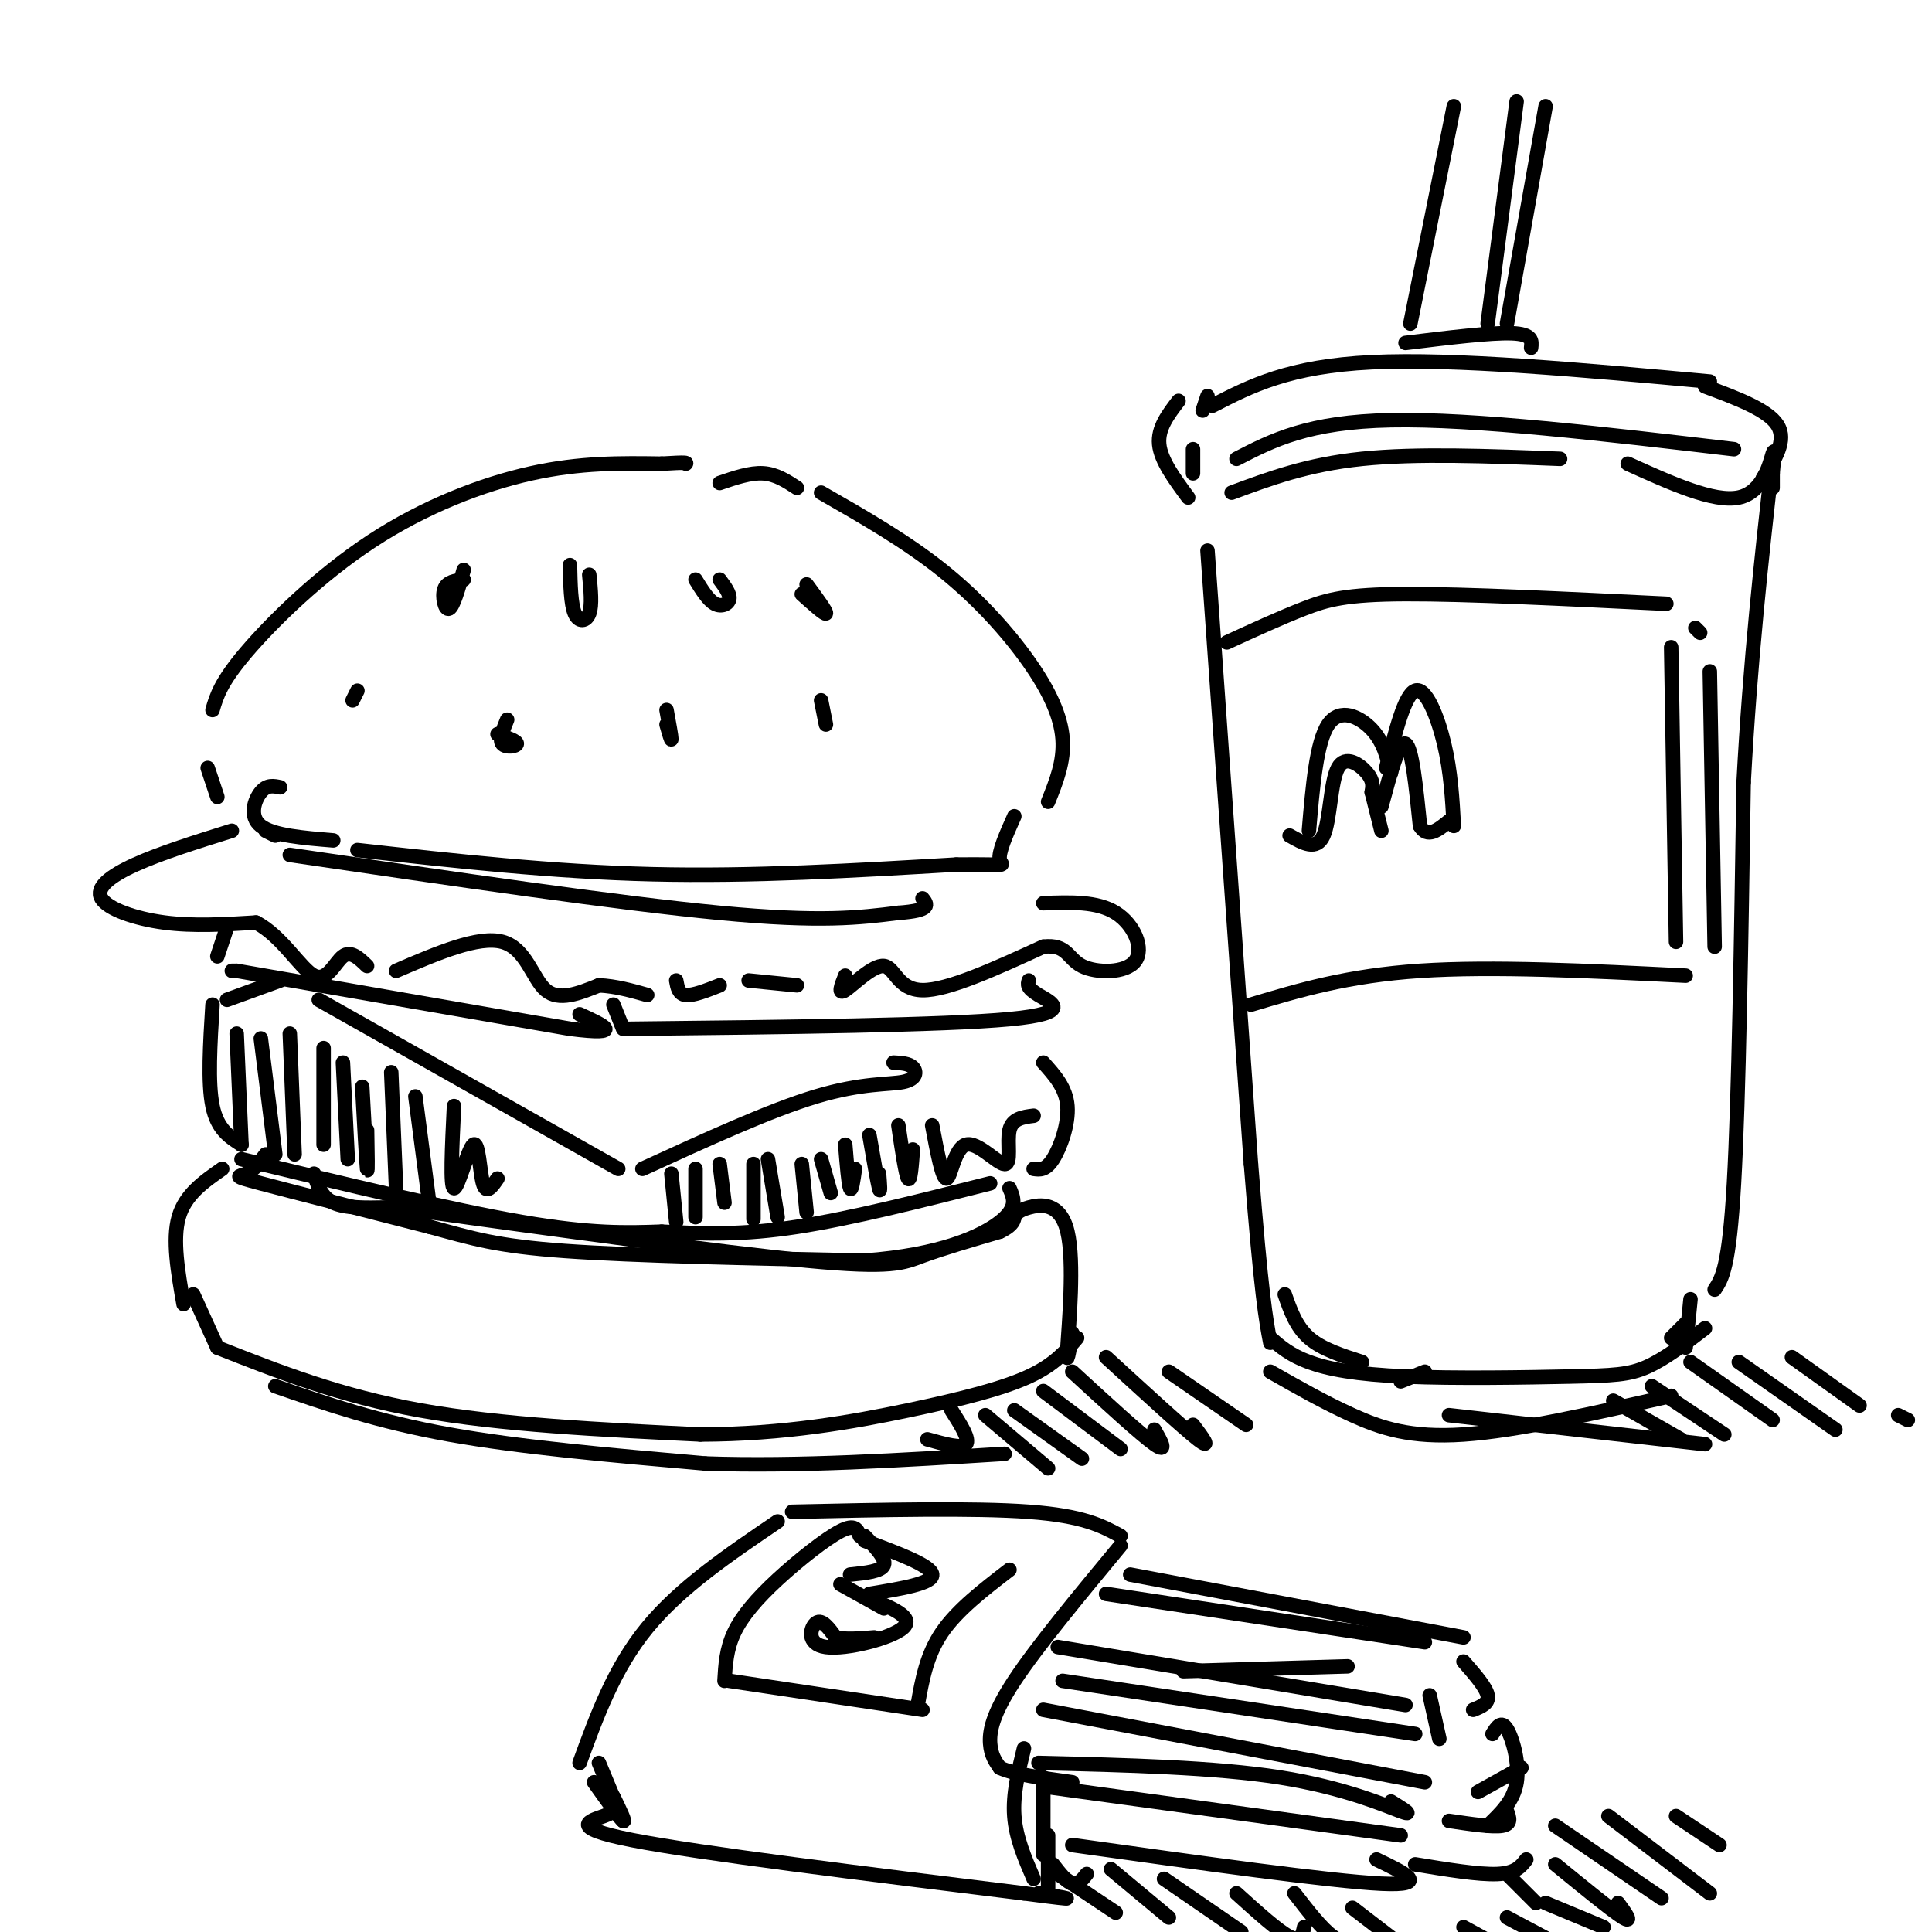 <svg viewBox='0 0 400 400' version='1.1' xmlns='http://www.w3.org/2000/svg' xmlns:xlink='http://www.w3.org/1999/xlink'><g fill='none' stroke='rgb(0,0,0)' stroke-width='3' stroke-linecap='round' stroke-linejoin='round'><path d='M45,165c0.000,0.000 -2.000,-6.000 -2,-6'/><path d='M44,147c0.839,-2.875 1.679,-5.750 7,-12c5.321,-6.250 15.125,-15.875 26,-23c10.875,-7.125 22.821,-11.750 33,-14c10.179,-2.250 18.589,-2.125 27,-2'/><path d='M137,96c5.333,-0.333 5.167,-0.167 5,0'/><path d='M170,102c8.756,5.012 17.512,10.024 25,16c7.488,5.976 13.708,12.917 18,19c4.292,6.083 6.655,11.310 7,16c0.345,4.690 -1.327,8.845 -3,13'/><path d='M58,163c-1.356,-0.289 -2.711,-0.578 -4,1c-1.289,1.578 -2.511,5.022 0,7c2.511,1.978 8.756,2.489 15,3'/><path d='M74,176c20.167,2.250 40.333,4.500 61,5c20.667,0.500 41.833,-0.750 63,-2'/><path d='M198,179c11.667,-0.133 9.333,0.533 9,-1c-0.333,-1.533 1.333,-5.267 3,-9'/><path d='M55,172c0.000,0.000 2.000,1.000 2,1'/><path d='M60,177c34.000,5.000 68.000,10.000 89,12c21.000,2.000 29.000,1.000 37,0'/><path d='M186,189c7.000,-0.500 6.000,-1.750 5,-3'/><path d='M48,172c-7.387,2.315 -14.774,4.631 -20,7c-5.226,2.369 -8.292,4.792 -7,7c1.292,2.208 6.940,4.202 13,5c6.060,0.798 12.530,0.399 19,0'/><path d='M53,191c5.357,2.750 9.250,9.625 12,11c2.750,1.375 4.357,-2.750 6,-4c1.643,-1.250 3.321,0.375 5,2'/><path d='M82,201c8.533,-3.667 17.067,-7.333 22,-6c4.933,1.333 6.267,7.667 9,10c2.733,2.333 6.867,0.667 11,-1'/><path d='M124,204c3.500,0.167 6.750,1.083 10,2'/><path d='M140,203c0.250,1.417 0.500,2.833 2,3c1.500,0.167 4.250,-0.917 7,-2'/><path d='M155,203c0.000,0.000 10.000,1.000 10,1'/><path d='M175,202c-0.815,2.036 -1.631,4.071 0,3c1.631,-1.071 5.708,-5.250 8,-5c2.292,0.250 2.798,4.929 8,5c5.202,0.071 15.101,-4.464 25,-9'/><path d='M216,196c4.997,-0.579 4.989,2.474 8,4c3.011,1.526 9.041,1.526 11,-1c1.959,-2.526 -0.155,-7.579 -4,-10c-3.845,-2.421 -9.423,-2.211 -15,-2'/><path d='M47,192c0.000,0.000 -2.000,6.000 -2,6'/><path d='M48,201c0.000,0.000 1.000,0.000 1,0'/><path d='M49,201c0.000,0.000 69.000,12.000 69,12'/><path d='M118,213c11.833,1.500 6.917,-0.750 2,-3'/><path d='M127,208c0.000,0.000 2.000,5.000 2,5'/><path d='M130,213c32.644,-0.356 65.289,-0.711 79,-2c13.711,-1.289 8.489,-3.511 6,-5c-2.489,-1.489 -2.244,-2.244 -2,-3'/><path d='M66,207c0.000,0.000 62.000,35.000 62,35'/><path d='M133,242c13.262,-6.083 26.524,-12.167 36,-15c9.476,-2.833 15.167,-2.417 18,-3c2.833,-0.583 2.810,-2.167 2,-3c-0.810,-0.833 -2.405,-0.917 -4,-1'/><path d='M58,203c0.000,0.000 -11.000,4.000 -11,4'/><path d='M44,208c-0.500,8.083 -1.000,16.167 0,21c1.000,4.833 3.500,6.417 6,8'/><path d='M50,240c21.750,5.250 43.500,10.500 58,13c14.500,2.500 21.750,2.250 29,2'/><path d='M137,255c8.956,0.489 16.844,0.711 28,-1c11.156,-1.711 25.578,-5.356 40,-9'/><path d='M214,242c1.244,0.178 2.489,0.356 4,-2c1.511,-2.356 3.289,-7.244 3,-11c-0.289,-3.756 -2.644,-6.378 -5,-9'/><path d='M55,239c-1.244,1.667 -2.489,3.333 -4,4c-1.511,0.667 -3.289,0.333 3,2c6.289,1.667 20.644,5.333 35,9'/><path d='M89,254c8.911,2.422 13.689,3.978 28,5c14.311,1.022 38.156,1.511 62,2'/><path d='M179,261c15.778,-1.156 24.222,-5.044 28,-8c3.778,-2.956 2.889,-4.978 2,-7'/><path d='M46,242c-3.833,2.667 -7.667,5.333 -9,10c-1.333,4.667 -0.167,11.333 1,18'/><path d='M45,279c12.667,5.000 25.333,10.000 42,13c16.667,3.000 37.333,4.000 58,5'/><path d='M145,297c17.333,-0.036 31.667,-2.625 43,-5c11.333,-2.375 19.667,-4.536 25,-7c5.333,-2.464 7.667,-5.232 10,-8'/><path d='M222,276c-0.643,3.821 -1.286,7.643 -1,3c0.286,-4.643 1.500,-17.750 0,-24c-1.500,-6.250 -5.714,-5.643 -8,-5c-2.286,0.643 -2.643,1.321 -3,2'/><path d='M165,101c-2.167,-1.417 -4.333,-2.833 -7,-3c-2.667,-0.167 -5.833,0.917 -9,2'/><path d='M247,93c0.000,0.000 0.000,5.000 0,5'/><path d='M250,114c0.000,0.000 9.000,127.000 9,127'/><path d='M259,241c2.167,27.333 3.083,32.167 4,37'/><path d='M263,284c5.578,3.178 11.156,6.356 17,9c5.844,2.644 11.956,4.756 23,4c11.044,-0.756 27.022,-4.378 43,-8'/><path d='M355,267c1.500,-2.250 3.000,-4.500 4,-22c1.000,-17.500 1.500,-50.250 2,-83'/><path d='M361,162c1.333,-25.000 3.667,-46.000 6,-67'/><path d='M249,85c0.000,0.000 1.000,-3.000 1,-3'/><path d='M251,84c7.917,-4.083 15.833,-8.167 33,-9c17.167,-0.833 43.583,1.583 70,4'/><path d='M256,95c7.417,-3.833 14.833,-7.667 32,-8c17.167,-0.333 44.083,2.833 71,6'/><path d='M291,71c8.833,-1.083 17.667,-2.167 22,-2c4.333,0.167 4.167,1.583 4,3'/><path d='M292,67c0.000,0.000 9.000,-45.000 9,-45'/><path d='M308,67c0.000,0.000 6.000,-46.000 6,-46'/><path d='M312,67c0.000,0.000 8.000,-45.000 8,-45'/><path d='M254,133c5.622,-2.578 11.244,-5.156 16,-7c4.756,-1.844 8.644,-2.956 21,-3c12.356,-0.044 33.178,0.978 54,2'/><path d='M259,208c10.000,-3.000 20.000,-6.000 35,-7c15.000,-1.000 35.000,0.000 55,1'/><path d='M351,130c0.000,0.000 1.000,1.000 1,1'/><path d='M354,139c0.000,0.000 1.000,57.000 1,57'/><path d='M346,134c0.000,0.000 1.000,61.000 1,61'/><path d='M271,172c0.778,-9.200 1.556,-18.400 4,-22c2.444,-3.600 6.556,-1.600 9,1c2.444,2.600 3.222,5.800 4,9'/><path d='M287,159c1.911,-7.600 3.822,-15.200 6,-16c2.178,-0.800 4.622,5.200 6,11c1.378,5.800 1.689,11.400 2,17'/><path d='M267,173c2.792,1.589 5.583,3.179 7,0c1.417,-3.179 1.458,-11.125 3,-14c1.542,-2.875 4.583,-0.679 6,1c1.417,1.679 1.208,2.839 1,4'/><path d='M284,164c0.500,2.000 1.250,5.000 2,8'/><path d='M286,167c1.833,-6.833 3.667,-13.667 5,-13c1.333,0.667 2.167,8.833 3,17'/><path d='M294,171c1.500,2.667 3.750,0.833 6,-1'/><path d='M120,365c3.583,-9.833 7.167,-19.667 14,-28c6.833,-8.333 16.917,-15.167 27,-22'/><path d='M164,313c18.833,-0.417 37.667,-0.833 49,0c11.333,0.833 15.167,2.917 19,5'/><path d='M232,320c-8.689,10.489 -17.378,20.978 -22,28c-4.622,7.022 -5.178,10.578 -5,13c0.178,2.422 1.089,3.711 2,5'/><path d='M207,366c2.833,1.333 8.917,2.167 15,3'/><path d='M127,374c0.289,0.533 0.578,1.067 -2,2c-2.578,0.933 -8.022,2.267 6,5c14.022,2.733 47.511,6.867 81,11'/><path d='M212,392c14.000,1.833 8.500,0.917 3,0'/><path d='M217,392c0.000,0.000 0.000,-12.000 0,-12'/><path d='M212,362c-1.167,4.750 -2.333,9.500 -2,14c0.333,4.500 2.167,8.750 4,13'/><path d='M216,368c0.000,0.000 0.000,16.000 0,16'/><path d='M218,386c1.417,1.833 2.833,3.667 4,4c1.167,0.333 2.083,-0.833 3,-2'/><path d='M217,370c0.000,0.000 73.000,10.000 73,10'/><path d='M222,382c26.750,3.750 53.500,7.500 64,8c10.500,0.500 4.750,-2.250 -1,-5'/><path d='M215,365c18.289,0.444 36.578,0.889 50,3c13.422,2.111 21.978,5.889 25,7c3.022,1.111 0.511,-0.444 -2,-2'/><path d='M216,354c0.000,0.000 79.000,15.000 79,15'/><path d='M220,348c0.000,0.000 73.000,11.000 73,11'/><path d='M219,341c0.000,0.000 72.000,12.000 72,12'/><path d='M229,330c0.000,0.000 66.000,10.000 66,10'/><path d='M245,346c0.000,0.000 34.000,-1.000 34,-1'/><path d='M234,326c0.000,0.000 69.000,13.000 69,13'/><path d='M303,344c2.333,2.667 4.667,5.333 5,7c0.333,1.667 -1.333,2.333 -3,3'/><path d='M296,351c0.000,0.000 2.000,9.000 2,9'/><path d='M293,386c6.583,1.083 13.167,2.167 17,2c3.833,-0.167 4.917,-1.583 6,-3'/><path d='M300,377c4.500,0.667 9.000,1.333 11,1c2.000,-0.333 1.500,-1.667 1,-3'/><path d='M306,371c0.000,0.000 9.000,-5.000 9,-5'/><path d='M309,359c0.911,-1.444 1.822,-2.889 3,-1c1.178,1.889 2.622,7.111 2,11c-0.622,3.889 -3.311,6.444 -6,9'/><path d='M150,348c0.190,-3.286 0.381,-6.571 2,-10c1.619,-3.429 4.667,-7.000 9,-11c4.333,-4.000 9.952,-8.429 13,-10c3.048,-1.571 3.524,-0.286 4,1'/><path d='M151,348c0.000,0.000 40.000,6.000 40,6'/><path d='M190,353c0.917,-5.167 1.833,-10.333 5,-15c3.167,-4.667 8.583,-8.833 14,-13'/><path d='M179,319c6.917,2.583 13.833,5.167 14,7c0.167,1.833 -6.417,2.917 -13,4'/><path d='M180,331c4.685,1.917 9.369,3.833 7,6c-2.369,2.167 -11.792,4.583 -16,4c-4.208,-0.583 -3.202,-4.167 -2,-5c1.202,-0.833 2.601,1.083 4,3'/><path d='M173,339c2.000,0.500 5.000,0.250 8,0'/><path d='M183,333c0.000,0.000 -9.000,-5.000 -9,-5'/><path d='M176,326c3.250,-0.333 6.500,-0.667 7,-2c0.500,-1.333 -1.750,-3.667 -4,-6'/><path d='M96,118c-1.067,3.778 -2.133,7.556 -3,8c-0.867,0.444 -1.533,-2.444 -1,-4c0.533,-1.556 2.267,-1.778 4,-2'/><path d='M118,117c0.089,4.044 0.178,8.089 1,10c0.822,1.911 2.378,1.689 3,0c0.622,-1.689 0.311,-4.844 0,-8'/><path d='M144,120c1.311,2.133 2.622,4.267 4,5c1.378,0.733 2.822,0.067 3,-1c0.178,-1.067 -0.911,-2.533 -2,-4'/><path d='M167,121c2.083,2.833 4.167,5.667 4,6c-0.167,0.333 -2.583,-1.833 -5,-4'/><path d='M103,152c2.044,0.733 4.089,1.467 4,2c-0.089,0.533 -2.311,0.867 -3,0c-0.689,-0.867 0.156,-2.933 1,-5'/><path d='M138,147c0.500,2.750 1.000,5.500 1,6c0.000,0.500 -0.500,-1.250 -1,-3'/><path d='M170,145c0.000,0.000 1.000,5.000 1,5'/><path d='M73,145c0.000,0.000 1.000,-2.000 1,-2'/><path d='M49,214c0.000,0.000 1.000,23.000 1,23'/><path d='M54,215c0.000,0.000 3.000,24.000 3,24'/><path d='M60,214c0.000,0.000 1.000,25.000 1,25'/><path d='M67,217c0.000,0.000 0.000,20.000 0,20'/><path d='M71,220c0.000,0.000 1.000,20.000 1,20'/><path d='M75,225c0.417,7.750 0.833,15.500 1,17c0.167,1.500 0.083,-3.250 0,-8'/><path d='M81,222c0.000,0.000 1.000,24.000 1,24'/><path d='M86,227c0.000,0.000 3.000,23.000 3,23'/><path d='M94,229c-0.411,8.446 -0.821,16.893 0,17c0.821,0.107 2.875,-8.125 4,-9c1.125,-0.875 1.321,5.607 2,8c0.679,2.393 1.839,0.696 3,-1'/><path d='M139,243c0.000,0.000 1.000,10.000 1,10'/><path d='M144,242c0.000,0.000 0.000,10.000 0,10'/><path d='M149,241c0.000,0.000 1.000,8.000 1,8'/><path d='M156,241c0.000,4.833 0.000,9.667 0,11c0.000,1.333 0.000,-0.833 0,-3'/><path d='M159,240c0.000,0.000 2.000,12.000 2,12'/><path d='M166,241c0.000,0.000 1.000,10.000 1,10'/><path d='M170,240c0.000,0.000 2.000,7.000 2,7'/><path d='M175,237c0.333,4.083 0.667,8.167 1,9c0.333,0.833 0.667,-1.583 1,-4'/><path d='M180,235c0.833,4.833 1.667,9.667 2,11c0.333,1.333 0.167,-0.833 0,-3'/><path d='M186,233c0.750,5.083 1.500,10.167 2,11c0.500,0.833 0.750,-2.583 1,-6'/><path d='M193,233c1.057,5.614 2.115,11.228 3,11c0.885,-0.228 1.598,-6.298 4,-7c2.402,-0.702 6.493,3.965 8,4c1.507,0.035 0.431,-4.561 1,-7c0.569,-2.439 2.785,-2.719 5,-3'/><path d='M65,243c0.750,2.417 1.500,4.833 4,6c2.500,1.167 6.750,1.083 11,1'/><path d='M82,250c33.578,4.644 67.156,9.289 85,11c17.844,1.711 19.956,0.489 24,-1c4.044,-1.489 10.022,-3.244 16,-5'/><path d='M207,255c3.167,-1.500 3.083,-2.750 3,-4'/><path d='M263,277c2.038,1.777 4.077,3.553 8,5c3.923,1.447 9.732,2.563 20,3c10.268,0.437 24.995,0.195 34,0c9.005,-0.195 12.287,-0.341 16,-2c3.713,-1.659 7.856,-4.829 12,-8'/><path d='M350,269c0.000,0.000 -1.000,10.000 -1,10'/><path d='M349,274c0.000,0.000 -3.000,3.000 -3,3'/><path d='M353,80c6.500,2.417 13.000,4.833 15,8c2.000,3.167 -0.500,7.083 -3,11'/><path d='M244,83c-2.167,2.833 -4.333,5.667 -4,9c0.333,3.333 3.167,7.167 6,11'/><path d='M255,102c7.833,-2.917 15.667,-5.833 27,-7c11.333,-1.167 26.167,-0.583 41,0'/><path d='M337,96c8.933,4.044 17.867,8.089 23,7c5.133,-1.089 6.467,-7.311 7,-9c0.533,-1.689 0.267,1.156 0,4'/><path d='M367,98c0.000,1.167 0.000,2.083 0,3'/><path d='M300,293c0.000,0.000 53.000,6.000 53,6'/><path d='M334,290c0.000,0.000 14.000,8.000 14,8'/><path d='M342,287c0.000,0.000 15.000,10.000 15,10'/><path d='M350,282c0.000,0.000 17.000,12.000 17,12'/><path d='M360,282c0.000,0.000 20.000,14.000 20,14'/><path d='M371,281c0.000,0.000 14.000,10.000 14,10'/><path d='M393,293c0.000,0.000 2.000,1.000 2,1'/><path d='M204,293c0.000,0.000 13.000,11.000 13,11'/><path d='M210,292c0.000,0.000 14.000,10.000 14,10'/><path d='M216,288c0.000,0.000 16.000,12.000 16,12'/><path d='M222,284c7.083,6.500 14.167,13.000 17,15c2.833,2.000 1.417,-0.500 0,-3'/><path d='M229,281c8.000,7.333 16.000,14.667 19,17c3.000,2.333 1.000,-0.333 -1,-3'/><path d='M242,284c0.000,0.000 16.000,11.000 16,11'/><path d='M197,292c1.917,3.000 3.833,6.000 3,7c-0.833,1.000 -4.417,0.000 -8,-1'/><path d='M312,388c0.000,0.000 6.000,6.000 6,6'/><path d='M219,388c0.000,0.000 12.000,8.000 12,8'/><path d='M230,387c0.000,0.000 12.000,10.000 12,10'/><path d='M241,389c0.000,0.000 16.000,11.000 16,11'/><path d='M256,392c4.333,3.917 8.667,7.833 11,9c2.333,1.167 2.667,-0.417 3,-2'/><path d='M268,392c2.833,3.667 5.667,7.333 8,9c2.333,1.667 4.167,1.333 6,1'/><path d='M280,395c0.000,0.000 13.000,10.000 13,10'/><path d='M303,399c0.000,0.000 11.000,6.000 11,6'/><path d='M312,397c0.000,0.000 15.000,8.000 15,8'/><path d='M320,394c0.000,0.000 12.000,5.000 12,5'/><path d='M322,386c5.917,4.833 11.833,9.667 14,11c2.167,1.333 0.583,-0.833 -1,-3'/><path d='M322,378c0.000,0.000 22.000,15.000 22,15'/><path d='M333,376c0.000,0.000 21.000,16.000 21,16'/><path d='M347,376c0.000,0.000 9.000,6.000 9,6'/><path d='M40,268c0.000,0.000 5.000,11.000 5,11'/><path d='M57,287c10.583,3.667 21.167,7.333 36,10c14.833,2.667 33.917,4.333 53,6'/><path d='M146,303c19.167,0.667 40.583,-0.667 62,-2'/><path d='M266,268c1.167,3.333 2.333,6.667 5,9c2.667,2.333 6.833,3.667 11,5'/><path d='M290,286c0.000,0.000 5.000,-2.000 5,-2'/><path d='M123,369c2.667,3.750 5.333,7.500 6,8c0.667,0.500 -0.667,-2.250 -2,-5'/><path d='M124,365c0.000,0.000 5.000,12.000 5,12'/></g>
</svg>